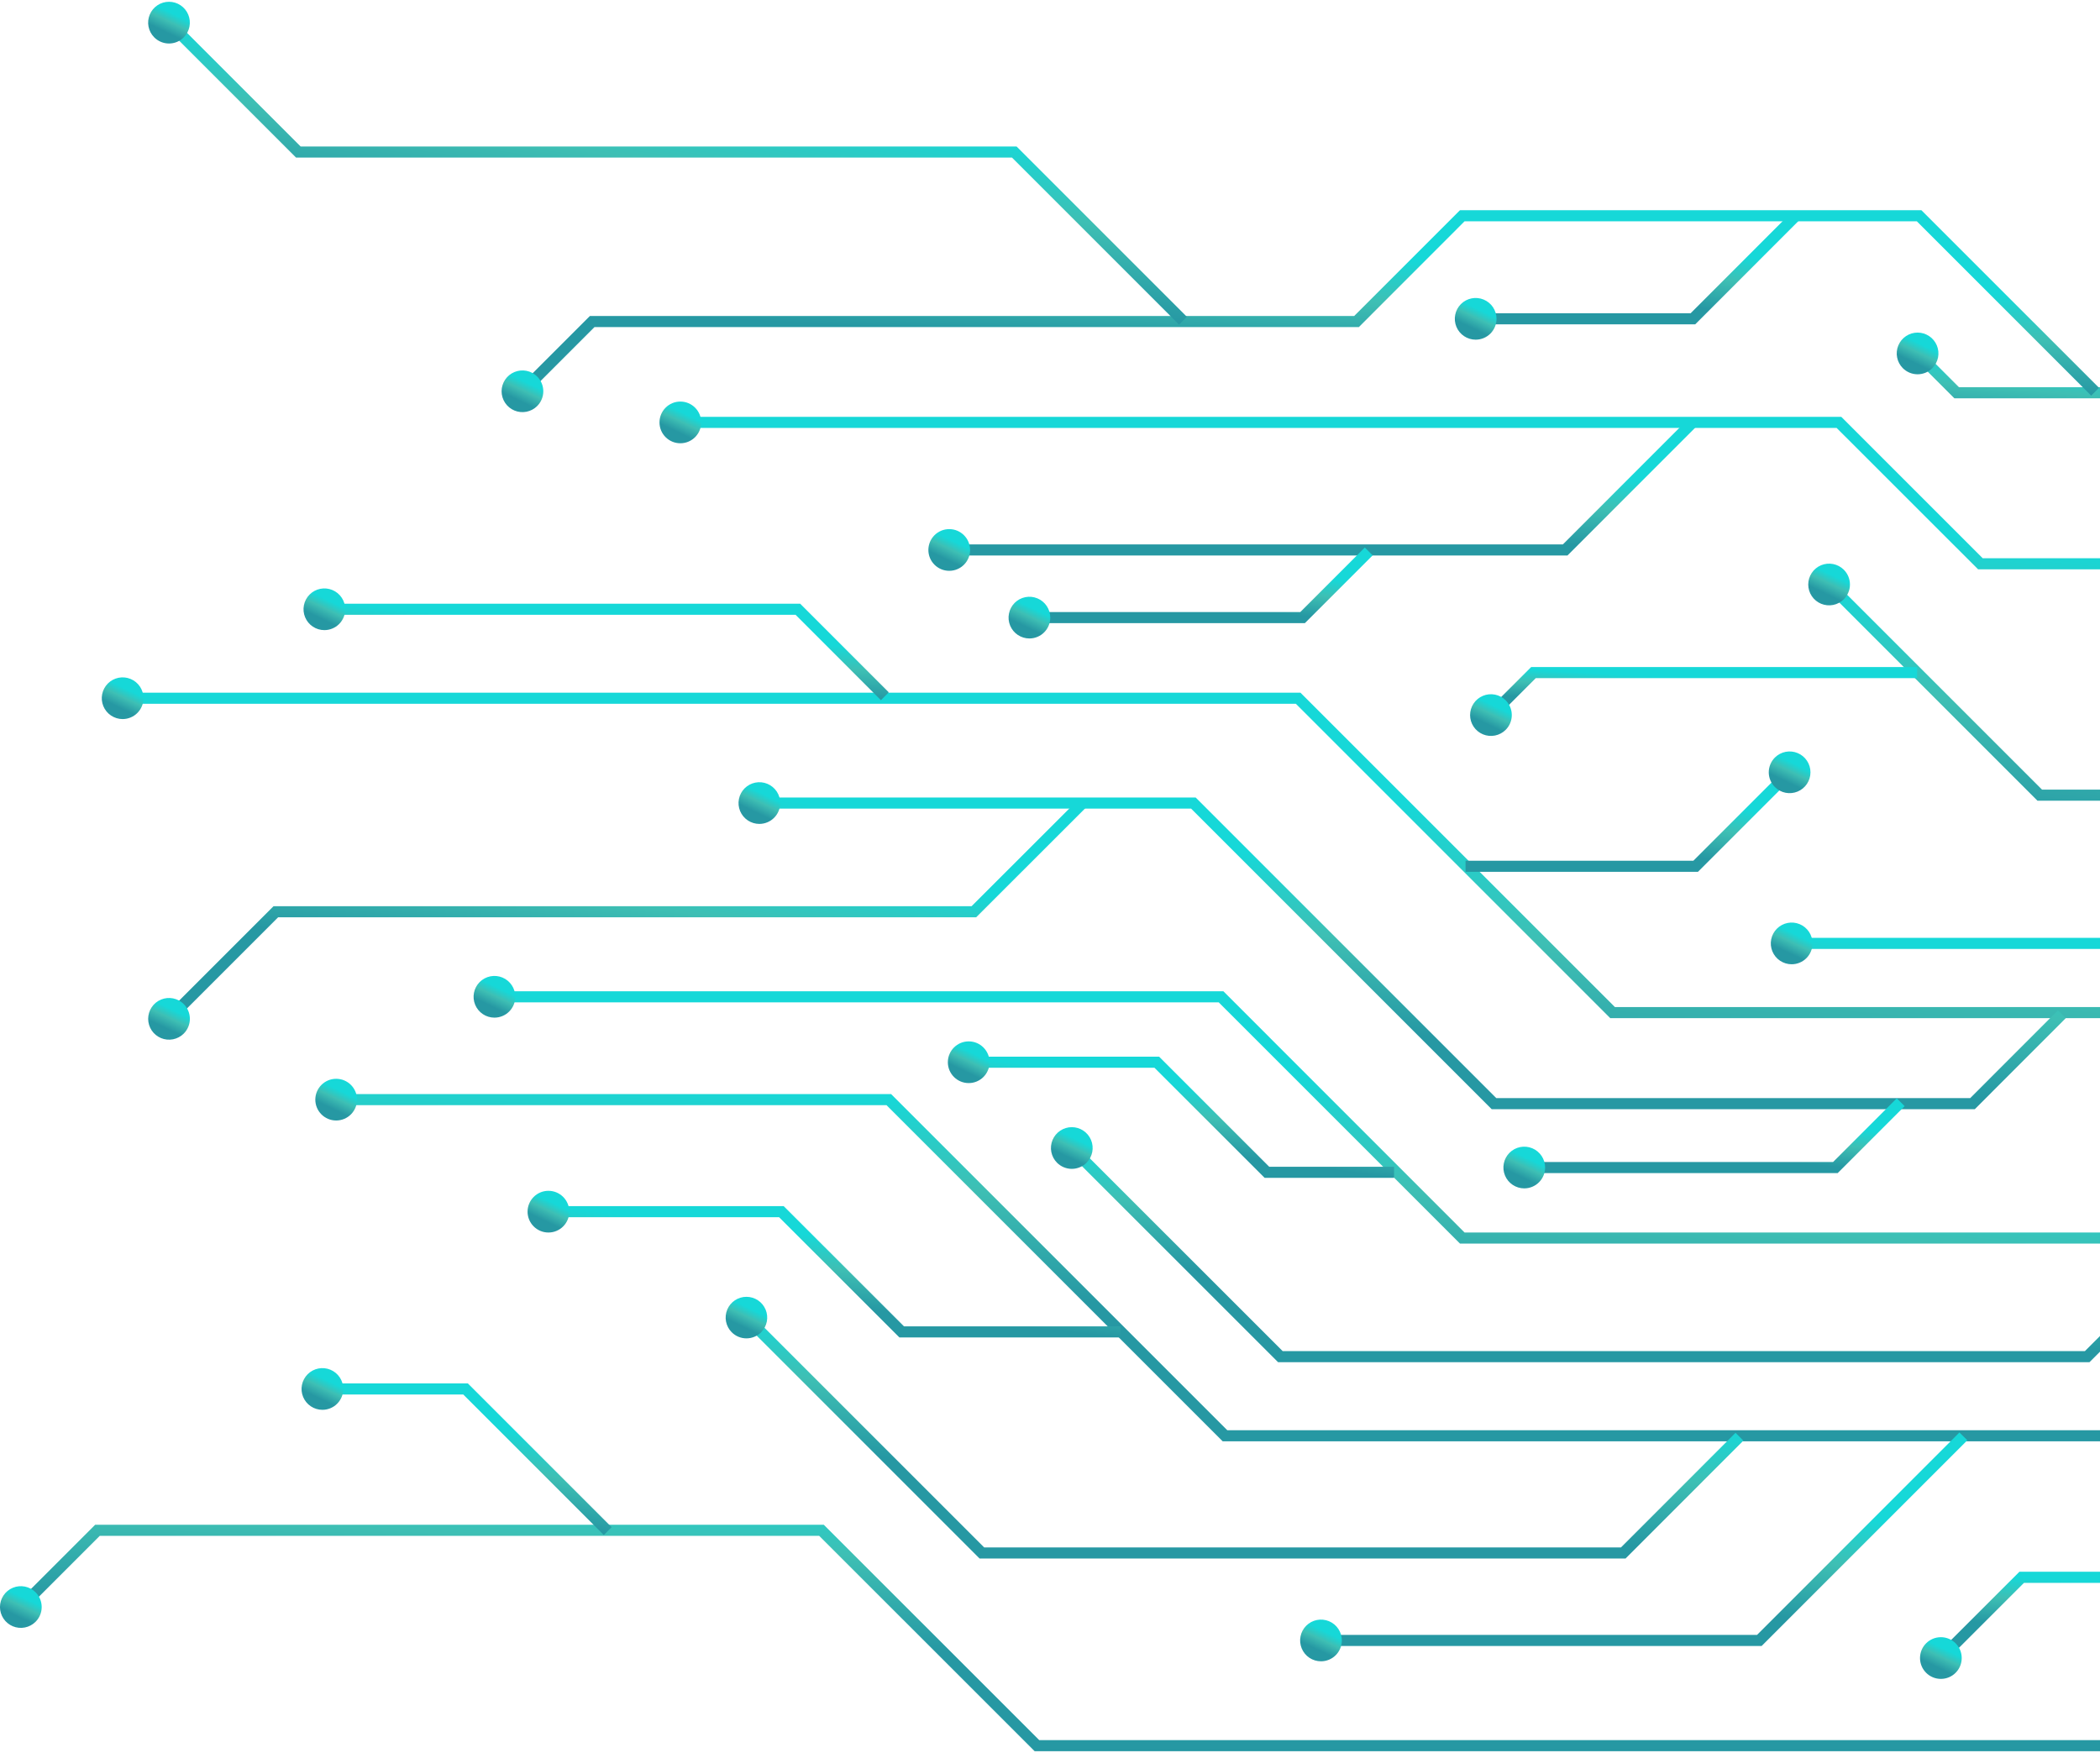 <svg width="684" height="571" viewBox="0 0 684 571" fill="none" xmlns="http://www.w3.org/2000/svg">
<path d="M1059.91 333.906H1207.02V330.294H1061.41L1044.35 313.217H991.657L935.635 257.196H665.114L596.785 188.867L594.232 191.42L663.621 260.809H934.142L990.163 316.83H1042.86L1059.91 333.906Z" fill="url(#paint0_linear_1652_149578)"/>
<path d="M600.551 185.569C599.599 184.623 598.389 183.98 597.073 183.721C595.756 183.463 594.393 183.599 593.154 184.115C591.916 184.63 590.857 185.5 590.113 186.617C589.368 187.733 588.971 189.044 588.971 190.386C588.971 191.727 589.368 193.039 590.113 194.155C590.857 195.271 591.916 196.141 593.154 196.657C594.393 197.172 595.756 197.309 597.073 197.05C598.389 196.791 599.599 196.148 600.551 195.203C601.186 194.571 601.69 193.821 602.034 192.994C602.378 192.168 602.555 191.281 602.555 190.386C602.555 189.49 602.378 188.604 602.034 187.777C601.69 186.95 601.186 186.2 600.551 185.569Z" fill="url(#paint1_linear_1652_149578)"/>
<path d="M398.248 469.48H956.246L1074.84 350.886H1165.23L1194.49 380.125L1197.05 377.572L1166.72 347.273H1073.35L954.729 465.867H399.742L290.252 356.378H109.158V359.99H288.758L398.248 469.48Z" fill="url(#paint2_linear_1652_149578)"/>
<path d="M109.497 364.978C105.746 364.978 102.705 361.938 102.705 358.186C102.705 354.435 105.746 351.395 109.497 351.395C113.248 351.395 116.289 354.435 116.289 358.186C116.289 361.938 113.248 364.978 109.497 364.978Z" fill="url(#paint3_linear_1652_149578)"/>
<path d="M840.861 468.954L843.414 466.401L778.481 401.468H477.035L398.47 322.879H160.705V326.492H396.953L475.542 405.081H776.988L840.861 468.954Z" fill="url(#paint4_linear_1652_149578)"/>
<path d="M161.044 331.474C159.701 331.474 158.388 331.076 157.271 330.33C156.154 329.584 155.283 328.523 154.769 327.282C154.255 326.041 154.121 324.675 154.383 323.358C154.645 322.04 155.292 320.83 156.241 319.88C157.191 318.93 158.401 318.283 159.719 318.021C161.036 317.759 162.402 317.894 163.643 318.408C164.884 318.922 165.945 319.792 166.691 320.909C167.438 322.026 167.836 323.339 167.836 324.683C167.836 326.484 167.12 328.211 165.847 329.485C164.573 330.759 162.845 331.474 161.044 331.474Z" fill="url(#paint5_linear_1652_149578)"/>
<path d="M864.584 402.5H1022.48V398.888H866.077L795.22 328.03H525.999L423.566 225.621H39.605V229.234H422.073L524.482 331.643H793.726L864.584 402.5Z" fill="url(#paint6_linear_1652_149578)"/>
<path d="M39.943 234.221C38.599 234.221 37.286 233.822 36.169 233.076C35.052 232.33 34.182 231.269 33.668 230.028C33.154 228.787 33.019 227.421 33.281 226.104C33.543 224.786 34.19 223.576 35.14 222.626C36.09 221.676 37.3 221.029 38.617 220.767C39.935 220.505 41.301 220.64 42.542 221.154C43.783 221.668 44.843 222.538 45.59 223.655C46.336 224.772 46.734 226.085 46.734 227.429C46.734 229.23 46.019 230.958 44.745 232.231C43.471 233.505 41.744 234.221 39.943 234.221Z" fill="url(#paint7_linear_1652_149578)"/>
<path d="M886.475 371.577H1053.38V367.964H887.968L825.492 305.488H583.222V309.101H823.999L886.475 371.577Z" fill="url(#paint8_linear_1652_149578)"/>
<path d="M583.567 314.088C582.224 314.088 580.911 313.689 579.794 312.943C578.677 312.197 577.807 311.136 577.293 309.895C576.778 308.654 576.644 307.288 576.906 305.971C577.168 304.653 577.815 303.443 578.765 302.493C579.715 301.543 580.925 300.896 582.242 300.634C583.56 300.372 584.926 300.507 586.167 301.021C587.408 301.535 588.468 302.406 589.215 303.522C589.961 304.639 590.359 305.953 590.359 307.296C590.359 309.097 589.644 310.825 588.37 312.098C587.096 313.372 585.369 314.088 583.567 314.088Z" fill="url(#paint9_linear_1652_149578)"/>
<path d="M853.041 260.882L855.594 258.329L779.1 181.835H645.791L599.74 135.785H221.247V139.398H598.223L644.297 185.448H777.607L853.041 260.882Z" fill="url(#paint10_linear_1652_149578)"/>
<path d="M221.599 144.385C217.848 144.385 214.807 141.344 214.807 137.593C214.807 133.842 217.848 130.801 221.599 130.801C225.35 130.801 228.391 133.842 228.391 137.593C228.391 141.344 225.35 144.385 221.599 144.385Z" fill="url(#paint11_linear_1652_149578)"/>
<path d="M477.348 283.979H553.047L584.43 252.596L581.877 250.043L551.554 280.366H477.348V283.979Z" fill="url(#paint12_linear_1652_149578)"/>
<path d="M578.115 246.745C579.067 245.799 580.277 245.156 581.593 244.897C582.91 244.638 584.273 244.775 585.512 245.29C586.751 245.806 587.809 246.676 588.553 247.792C589.298 248.908 589.695 250.22 589.695 251.561C589.695 252.903 589.298 254.215 588.553 255.331C587.809 256.447 586.751 257.317 585.512 257.833C584.273 258.348 582.91 258.485 581.593 258.226C580.277 257.967 579.067 257.324 578.115 256.378C577.48 255.747 576.976 254.997 576.632 254.17C576.288 253.343 576.111 252.457 576.111 251.561C576.111 250.666 576.288 249.78 576.632 248.953C576.976 248.126 577.48 247.376 578.115 246.745Z" fill="url(#paint13_linear_1652_149578)"/>
<path d="M485.857 361.291H643.227L672.852 331.643L670.299 329.09L641.734 357.678H487.35L389.445 259.773H247.007V263.386H387.952L485.857 361.291Z" fill="url(#paint14_linear_1652_149578)"/>
<path d="M247.341 268.373C245.998 268.373 244.684 267.975 243.567 267.228C242.451 266.482 241.58 265.421 241.066 264.18C240.552 262.939 240.417 261.573 240.679 260.256C240.942 258.938 241.588 257.728 242.538 256.778C243.488 255.829 244.698 255.182 246.016 254.92C247.333 254.658 248.699 254.792 249.94 255.306C251.181 255.82 252.242 256.691 252.988 257.808C253.734 258.925 254.133 260.238 254.133 261.581C254.126 263.38 253.409 265.104 252.136 266.377C250.864 267.649 249.14 268.367 247.341 268.373Z" fill="url(#paint15_linear_1652_149578)"/>
<path d="M416.29 443.709H680.573L719.711 404.571L717.158 402.018L679.08 440.096H417.783L350.081 372.418L347.528 374.971L416.29 443.709Z" fill="url(#paint16_linear_1652_149578)"/>
<path d="M344.282 378.729C343.336 377.777 342.693 376.567 342.434 375.25C342.176 373.934 342.312 372.571 342.828 371.332C343.343 370.093 344.213 369.035 345.33 368.29C346.446 367.546 347.757 367.148 349.099 367.148C350.44 367.148 351.752 367.546 352.868 368.29C353.984 369.035 354.854 370.093 355.37 371.332C355.885 372.571 356.022 373.934 355.763 375.25C355.504 376.567 354.861 377.777 353.916 378.729C353.284 379.364 352.534 379.868 351.707 380.211C350.881 380.555 349.994 380.732 349.099 380.732C348.203 380.732 347.317 380.555 346.49 380.211C345.663 379.868 344.913 379.364 344.282 378.729Z" fill="url(#paint17_linear_1652_149578)"/>
<path d="M308.856 180.945H510.542L552.281 139.182L549.728 136.629L509.049 177.332H308.856V180.945Z" fill="url(#paint18_linear_1652_149578)"/>
<path d="M309.177 185.932C305.426 185.932 302.385 182.891 302.385 179.14C302.385 175.389 305.426 172.348 309.177 172.348C312.928 172.348 315.969 175.389 315.969 179.14C315.969 182.891 312.928 185.932 309.177 185.932Z" fill="url(#paint19_linear_1652_149578)"/>
<path d="M286.931 228.079L289.484 225.502L260.631 196.648H105.307V200.261H259.137L286.931 228.079Z" fill="url(#paint20_linear_1652_149578)"/>
<path d="M105.653 205.248C104.31 205.248 102.997 204.85 101.88 204.103C100.763 203.357 99.893 202.296 99.379 201.055C98.864 199.814 98.73 198.448 98.992 197.131C99.254 195.813 99.901 194.603 100.851 193.653C101.801 192.704 103.011 192.057 104.328 191.795C105.646 191.533 107.012 191.667 108.253 192.181C109.494 192.695 110.554 193.566 111.301 194.683C112.047 195.8 112.445 197.113 112.445 198.456C112.445 200.257 111.73 201.985 110.456 203.259C109.182 204.532 107.455 205.248 105.653 205.248Z" fill="url(#paint21_linear_1652_149578)"/>
<path d="M56.049 333.33L90.587 298.792H317.948L353.906 262.858L351.353 260.305L316.454 295.18H89.093L53.496 330.777L56.049 333.33Z" fill="url(#paint22_linear_1652_149578)"/>
<path d="M59.84 336.679C58.889 337.625 57.678 338.268 56.362 338.527C55.045 338.785 53.682 338.649 52.443 338.133C51.205 337.618 50.146 336.747 49.402 335.631C48.657 334.515 48.26 333.204 48.26 331.862C48.26 330.521 48.657 329.209 49.402 328.093C50.146 326.977 51.205 326.106 52.443 325.591C53.682 325.076 55.045 324.939 56.362 325.198C57.678 325.457 58.889 326.099 59.84 327.045C60.475 327.676 60.979 328.427 61.323 329.254C61.667 330.08 61.844 330.967 61.844 331.862C61.844 332.758 61.667 333.644 61.323 334.471C60.979 335.297 60.475 336.048 59.84 336.679Z" fill="url(#paint23_linear_1652_149578)"/>
<path d="M741.557 157.752H876.914V154.139H743.05L715.04 126.128H638.064L625.589 113.652L623.036 116.205L636.571 129.741H713.522L741.557 157.752Z" fill="url(#paint24_linear_1652_149578)"/>
<path d="M619.766 119.912C618.82 118.961 618.177 117.75 617.919 116.434C617.66 115.118 617.797 113.754 618.312 112.515C618.827 111.277 619.698 110.218 620.814 109.474C621.93 108.729 623.241 108.332 624.583 108.332C625.925 108.332 627.236 108.729 628.352 109.474C629.468 110.218 630.339 111.277 630.854 112.515C631.369 113.754 631.506 115.118 631.247 116.434C630.989 117.75 630.346 118.961 629.4 119.912C628.769 120.547 628.018 121.051 627.192 121.395C626.365 121.739 625.478 121.916 624.583 121.916C623.688 121.916 622.801 121.739 621.975 121.395C621.148 121.051 620.397 120.547 619.766 119.912Z" fill="url(#paint25_linear_1652_149578)"/>
<path d="M171.178 128.994L193.625 106.547H442.59L477.032 72.082H624.335L681.127 128.874L683.68 126.321L625.828 68.469H475.538L441.073 102.934H192.132L168.625 126.441L171.178 128.994Z" fill="url(#paint26_linear_1652_149578)"/>
<path d="M174.957 132.269C174.006 133.215 172.796 133.858 171.479 134.116C170.163 134.375 168.799 134.238 167.561 133.723C166.322 133.208 165.263 132.337 164.519 131.221C163.774 130.105 163.377 128.794 163.377 127.452C163.377 126.11 163.774 124.799 164.519 123.683C165.263 122.567 166.322 121.696 167.561 121.181C168.799 120.666 170.163 120.529 171.479 120.788C172.796 121.046 174.006 121.689 174.957 122.635C175.592 123.266 176.096 124.017 176.44 124.844C176.784 125.67 176.961 126.557 176.961 127.452C176.961 128.347 176.784 129.234 176.44 130.061C176.096 130.887 175.592 131.638 174.957 132.269Z" fill="url(#paint27_linear_1652_149578)"/>
<path d="M486.648 234.462L500.232 220.878H624.438V217.266H498.739L484.071 231.909L486.648 234.462Z" fill="url(#paint28_linear_1652_149578)"/>
<path d="M490.41 237.738C489.459 238.684 488.249 239.326 486.932 239.585C485.616 239.844 484.252 239.707 483.014 239.192C481.775 238.677 480.717 237.806 479.972 236.69C479.227 235.574 478.83 234.262 478.83 232.921C478.83 231.579 479.227 230.268 479.972 229.152C480.717 228.036 481.775 227.165 483.014 226.65C484.252 226.135 485.616 225.998 486.932 226.256C488.249 226.515 489.459 227.158 490.41 228.104C491.045 228.735 491.549 229.486 491.893 230.312C492.237 231.139 492.414 232.025 492.414 232.921C492.414 233.816 492.237 234.703 491.893 235.529C491.549 236.356 491.045 237.107 490.41 237.738Z" fill="url(#paint29_linear_1652_149578)"/>
<path d="M496.13 382.104H598.563L620.359 360.307L617.806 357.754L597.069 378.491H496.13V382.104Z" fill="url(#paint30_linear_1652_149578)"/>
<path d="M496.474 387.088C495.13 387.088 493.817 386.689 492.7 385.943C491.583 385.197 490.713 384.136 490.199 382.895C489.685 381.654 489.55 380.288 489.812 378.971C490.074 377.653 490.721 376.443 491.671 375.493C492.621 374.543 493.831 373.896 495.149 373.634C496.466 373.372 497.832 373.507 499.073 374.021C500.314 374.535 501.375 375.406 502.121 376.522C502.867 377.639 503.266 378.953 503.266 380.296C503.266 382.097 502.55 383.825 501.276 385.098C500.003 386.372 498.275 387.088 496.474 387.088Z" fill="url(#paint31_linear_1652_149578)"/>
<path d="M480.304 105.655H552.149L586.133 71.647L583.58 69.094L550.656 102.042H480.304V105.655Z" fill="url(#paint32_linear_1652_149578)"/>
<path d="M480.646 110.642C479.302 110.642 477.989 110.244 476.872 109.498C475.755 108.752 474.885 107.691 474.371 106.45C473.857 105.209 473.722 103.843 473.984 102.525C474.246 101.208 474.893 99.998 475.843 99.048C476.793 98.098 478.003 97.451 479.321 97.189C480.638 96.927 482.004 97.061 483.245 97.576C484.486 98.09 485.547 98.96 486.293 100.077C487.039 101.194 487.438 102.507 487.438 103.851C487.437 105.652 486.722 107.379 485.448 108.653C484.174 109.927 482.447 110.642 480.646 110.642Z" fill="url(#paint33_linear_1652_149578)"/>
<path d="M411.914 383.666H454.062V380.054H413.407L377.545 344.191H315.189V347.804H376.028L411.914 383.666Z" fill="url(#paint34_linear_1652_149578)"/>
<path d="M315.521 352.791C311.769 352.791 308.729 349.75 308.729 345.999C308.729 342.248 311.769 339.207 315.521 339.207C319.272 339.207 322.312 342.248 322.312 345.999C322.312 349.75 319.272 352.791 315.521 352.791Z" fill="url(#paint35_linear_1652_149578)"/>
<path d="M334.955 202.983H425.008L447.094 180.897L444.541 178.344L423.515 199.37H334.955V202.983Z" fill="url(#paint36_linear_1652_149578)"/>
<path d="M335.294 207.967C333.951 207.967 332.638 207.568 331.521 206.822C330.404 206.076 329.533 205.015 329.019 203.774C328.505 202.533 328.371 201.167 328.633 199.85C328.895 198.532 329.542 197.322 330.491 196.372C331.441 195.422 332.651 194.775 333.969 194.513C335.286 194.251 336.652 194.386 337.893 194.9C339.134 195.414 340.195 196.284 340.941 197.401C341.688 198.518 342.086 199.831 342.086 201.175C342.086 202.976 341.37 204.704 340.097 205.977C338.823 207.251 337.095 207.967 335.294 207.967Z" fill="url(#paint37_linear_1652_149578)"/>
<path d="M337 570.421H791.12L891.891 469.674L889.338 467.121L789.626 566.808H338.493L268.309 496.649H31.001L5.231 522.42L7.784 524.973L32.495 500.262H266.816L337 570.421Z" fill="url(#paint38_linear_1652_149578)"/>
<path d="M11.574 528.273C10.623 529.219 9.413 529.862 8.096 530.12C6.78 530.379 5.416 530.242 4.178 529.727C2.939 529.212 1.881 528.341 1.136 527.225C0.392 526.109 -0.006 524.798 -0.006 523.456C-0.006 522.114 0.392 520.803 1.136 519.687C1.881 518.571 2.939 517.7 4.178 517.185C5.416 516.67 6.78 516.533 8.096 516.792C9.413 517.05 10.623 517.693 11.574 518.639C12.209 519.27 12.713 520.021 13.057 520.847C13.401 521.674 13.578 522.561 13.578 523.456C13.578 524.351 13.401 525.238 13.057 526.065C12.713 526.891 12.209 527.642 11.574 528.273Z" fill="url(#paint39_linear_1652_149578)"/>
<path d="M319.063 507.655H529.469L567.836 469.264L565.283 466.711L527.975 504.042H320.557L244.135 427.621L241.582 430.174L319.063 507.655Z" fill="url(#paint40_linear_1652_149578)"/>
<path d="M238.306 433.932C237.368 432.982 236.733 431.776 236.479 430.466C236.225 429.155 236.364 427.799 236.879 426.567C237.393 425.336 238.261 424.284 239.372 423.545C240.483 422.805 241.788 422.41 243.123 422.41C244.458 422.41 245.763 422.805 246.874 423.545C247.985 424.284 248.852 425.336 249.367 426.567C249.882 427.799 250.021 429.155 249.767 430.466C249.513 431.776 248.877 432.982 247.94 433.932C247.31 434.57 246.56 435.076 245.733 435.422C244.906 435.768 244.019 435.946 243.123 435.946C242.227 435.946 241.339 435.768 240.512 435.422C239.685 435.076 238.935 434.57 238.306 433.932Z" fill="url(#paint41_linear_1652_149578)"/>
<path d="M292.948 435.642H364.914V432.029H294.442L255.256 392.867H178.28V396.48H253.762L292.948 435.642Z" fill="url(#paint42_linear_1652_149578)"/>
<path d="M178.63 401.467C174.879 401.467 171.838 398.426 171.838 394.675C171.838 390.924 174.879 387.883 178.63 387.883C182.381 387.883 185.422 390.924 185.422 394.675C185.422 398.426 182.381 401.467 178.63 401.467Z" fill="url(#paint43_linear_1652_149578)"/>
<path d="M196.666 499.999L199.219 497.446L152.398 450.625H104.686V454.238H150.905L196.666 499.999Z" fill="url(#paint44_linear_1652_149578)"/>
<path d="M105.013 459.221C103.669 459.221 102.356 458.822 101.239 458.076C100.122 457.33 99.252 456.269 98.738 455.028C98.224 453.787 98.089 452.421 98.351 451.104C98.613 449.786 99.26 448.576 100.21 447.626C101.16 446.676 102.37 446.029 103.688 445.767C105.005 445.505 106.371 445.64 107.612 446.154C108.853 446.668 109.914 447.538 110.66 448.655C111.406 449.772 111.805 451.085 111.805 452.429C111.805 454.23 111.089 455.958 109.815 457.231C108.542 458.505 106.814 459.221 105.013 459.221Z" fill="url(#paint45_linear_1652_149578)"/>
<path d="M633.204 541.593L659.24 515.581H844.188V511.969H657.747L630.651 539.04L633.204 541.593Z" fill="url(#paint46_linear_1652_149578)"/>
<path d="M632.169 546.865C628.418 546.865 625.377 543.824 625.377 540.073C625.377 536.322 628.418 533.281 632.169 533.281C635.92 533.281 638.961 536.322 638.961 540.073C638.961 543.824 635.92 546.865 632.169 546.865Z" fill="url(#paint47_linear_1652_149578)"/>
<path d="M429.926 536.147H573.785L640.789 469.143L638.212 466.59L572.292 532.534H429.926V536.147Z" fill="url(#paint48_linear_1652_149578)"/>
<path d="M430.263 541.135C428.919 541.135 427.606 540.736 426.489 539.99C425.372 539.244 424.502 538.183 423.988 536.942C423.474 535.701 423.339 534.335 423.601 533.018C423.863 531.7 424.51 530.49 425.46 529.54C426.41 528.59 427.62 527.943 428.938 527.681C430.255 527.419 431.621 527.554 432.862 528.068C434.103 528.582 435.164 529.452 435.91 530.569C436.656 531.686 437.055 532.999 437.055 534.343C437.055 536.144 436.339 537.872 435.065 539.145C433.792 540.419 432.064 541.135 430.263 541.135Z" fill="url(#paint49_linear_1652_149578)"/>
<path d="M384.017 105.728L386.57 103.175L331.103 47.707H97.913L56.054 5.848L53.501 8.401L96.42 51.32H329.61L384.017 105.728Z" fill="url(#paint50_linear_1652_149578)"/>
<path d="M50.227 12.158C49.281 11.207 48.638 9.997 48.38 8.68C48.121 7.364 48.258 6 48.773 4.762C49.288 3.523 50.159 2.464 51.275 1.72C52.391 0.975 53.702 0.578 55.044 0.578C56.386 0.578 57.697 0.975 58.813 1.72C59.929 2.464 60.8 3.523 61.315 4.762C61.83 6 61.967 7.364 61.708 8.68C61.45 9.997 60.807 11.207 59.861 12.158C59.231 12.796 58.481 13.303 57.654 13.648C56.828 13.994 55.94 14.172 55.044 14.172C54.148 14.172 53.26 13.994 52.434 13.648C51.607 13.303 50.857 12.796 50.227 12.158Z" fill="url(#paint51_linear_1652_149578)"/>
<defs>
<linearGradient id="paint0_linear_1652_149578" x1="984.518" y1="232.915" x2="976.037" y2="307.881" gradientUnits="userSpaceOnUse">
<stop stop-color="#16D8D8"/>
<stop offset="0.45" stop-color="#3EBFB4"/>
<stop offset="1" stop-color="#2698A3"/>
</linearGradient>
<linearGradient id="paint1_linear_1652_149578" x1="597.622" y1="187.719" x2="594.856" y2="193.508" gradientUnits="userSpaceOnUse">
<stop stop-color="#16D8D8"/>
<stop offset="0.45" stop-color="#3EBFB4"/>
<stop offset="1" stop-color="#2698A3"/>
</linearGradient>
<linearGradient id="paint2_linear_1652_149578" x1="802.033" y1="384.387" x2="798.608" y2="448.177" gradientUnits="userSpaceOnUse">
<stop stop-color="#16D8D8"/>
<stop offset="0.45" stop-color="#3EBFB4"/>
<stop offset="1" stop-color="#2698A3"/>
</linearGradient>
<linearGradient id="paint3_linear_1652_149578" x1="111.357" y1="355.52" x2="108.59" y2="361.308" gradientUnits="userSpaceOnUse">
<stop stop-color="#16D8D8"/>
<stop offset="0.45" stop-color="#3EBFB4"/>
<stop offset="1" stop-color="#2698A3"/>
</linearGradient>
<linearGradient id="paint4_linear_1652_149578" x1="595.521" y1="367.241" x2="587.782" y2="442.918" gradientUnits="userSpaceOnUse">
<stop stop-color="#16D8D8"/>
<stop offset="0.45" stop-color="#3EBFB4"/>
<stop offset="1" stop-color="#2698A3"/>
</linearGradient>
<linearGradient id="paint5_linear_1652_149578" x1="162.904" y1="322.016" x2="160.137" y2="327.805" gradientUnits="userSpaceOnUse">
<stop stop-color="#16D8D8"/>
<stop offset="0.45" stop-color="#3EBFB4"/>
<stop offset="1" stop-color="#2698A3"/>
</linearGradient>
<linearGradient id="paint6_linear_1652_149578" x1="665.599" y1="279.339" x2="657.693" y2="371.252" gradientUnits="userSpaceOnUse">
<stop stop-color="#16D8D8"/>
<stop offset="0.45" stop-color="#3EBFB4"/>
<stop offset="1" stop-color="#2698A3"/>
</linearGradient>
<linearGradient id="paint7_linear_1652_149578" x1="41.802" y1="224.762" x2="39.035" y2="230.551" gradientUnits="userSpaceOnUse">
<stop stop-color="#16D8D8"/>
<stop offset="0.45" stop-color="#3EBFB4"/>
<stop offset="1" stop-color="#2698A3"/>
</linearGradient>
<linearGradient id="paint8_linear_1652_149578" x1="882.667" y1="325.559" x2="880.353" y2="360" gradientUnits="userSpaceOnUse">
<stop stop-color="#16D8D8"/>
<stop offset="0.45" stop-color="#3EBFB4"/>
<stop offset="1" stop-color="#2698A3"/>
</linearGradient>
<linearGradient id="paint9_linear_1652_149578" x1="585.427" y1="304.629" x2="582.66" y2="310.418" gradientUnits="userSpaceOnUse">
<stop stop-color="#16D8D8"/>
<stop offset="0.45" stop-color="#3EBFB4"/>
<stop offset="1" stop-color="#2698A3"/>
</linearGradient>
<linearGradient id="paint10_linear_1652_149578" x1="625.261" y1="173.777" x2="619.143" y2="238.686" gradientUnits="userSpaceOnUse">
<stop stop-color="#16D8D8"/>
<stop offset="0.45" stop-color="#3EBFB4"/>
<stop offset="1" stop-color="#2698A3"/>
</linearGradient>
<linearGradient id="paint11_linear_1652_149578" x1="223.458" y1="134.926" x2="220.692" y2="140.715" gradientUnits="userSpaceOnUse">
<stop stop-color="#16D8D8"/>
<stop offset="0.45" stop-color="#3EBFB4"/>
<stop offset="1" stop-color="#2698A3"/>
</linearGradient>
<linearGradient id="paint12_linear_1652_149578" x1="545.548" y1="260.349" x2="542.918" y2="277.715" gradientUnits="userSpaceOnUse">
<stop stop-color="#16D8D8"/>
<stop offset="0.45" stop-color="#3EBFB4"/>
<stop offset="1" stop-color="#2698A3"/>
</linearGradient>
<linearGradient id="paint13_linear_1652_149578" x1="584.763" y1="248.895" x2="581.996" y2="254.683" gradientUnits="userSpaceOnUse">
<stop stop-color="#16D8D8"/>
<stop offset="0.45" stop-color="#3EBFB4"/>
<stop offset="1" stop-color="#2698A3"/>
</linearGradient>
<linearGradient id="paint14_linear_1652_149578" x1="518.227" y1="290.604" x2="512.249" y2="343.066" gradientUnits="userSpaceOnUse">
<stop stop-color="#16D8D8"/>
<stop offset="0.45" stop-color="#3EBFB4"/>
<stop offset="1" stop-color="#2698A3"/>
</linearGradient>
<linearGradient id="paint15_linear_1652_149578" x1="249.2" y1="258.914" x2="246.434" y2="264.703" gradientUnits="userSpaceOnUse">
<stop stop-color="#16D8D8"/>
<stop offset="0.45" stop-color="#3EBFB4"/>
<stop offset="1" stop-color="#2698A3"/>
</linearGradient>
<linearGradient id="paint16_linear_1652_149578" x1="584.571" y1="394.069" x2="581.182" y2="431.079" gradientUnits="userSpaceOnUse">
<stop stop-color="#16D8D8"/>
<stop offset="0.45" stop-color="#3EBFB4"/>
<stop offset="1" stop-color="#2698A3"/>
</linearGradient>
<linearGradient id="paint17_linear_1652_149578" x1="350.958" y1="371.274" x2="348.192" y2="377.062" gradientUnits="userSpaceOnUse">
<stop stop-color="#16D8D8"/>
<stop offset="0.45" stop-color="#3EBFB4"/>
<stop offset="1" stop-color="#2698A3"/>
</linearGradient>
<linearGradient id="paint18_linear_1652_149578" x1="463.893" y1="150.088" x2="461.89" y2="173.112" gradientUnits="userSpaceOnUse">
<stop stop-color="#16D8D8"/>
<stop offset="0.45" stop-color="#3EBFB4"/>
<stop offset="1" stop-color="#2698A3"/>
</linearGradient>
<linearGradient id="paint19_linear_1652_149578" x1="311.036" y1="176.473" x2="308.27" y2="182.262" gradientUnits="userSpaceOnUse">
<stop stop-color="#16D8D8"/>
<stop offset="0.45" stop-color="#3EBFB4"/>
<stop offset="1" stop-color="#2698A3"/>
</linearGradient>
<linearGradient id="paint20_linear_1652_149578" x1="222.609" y1="206.194" x2="221.276" y2="222.539" gradientUnits="userSpaceOnUse">
<stop stop-color="#16D8D8"/>
<stop offset="0.45" stop-color="#3EBFB4"/>
<stop offset="1" stop-color="#2698A3"/>
</linearGradient>
<linearGradient id="paint21_linear_1652_149578" x1="107.513" y1="195.789" x2="104.746" y2="201.578" gradientUnits="userSpaceOnUse">
<stop stop-color="#16D8D8"/>
<stop offset="0.45" stop-color="#3EBFB4"/>
<stop offset="1" stop-color="#2698A3"/>
</linearGradient>
<linearGradient id="paint22_linear_1652_149578" x1="244.827" y1="282.482" x2="240.444" y2="320.201" gradientUnits="userSpaceOnUse">
<stop stop-color="#16D8D8"/>
<stop offset="0.45" stop-color="#3EBFB4"/>
<stop offset="1" stop-color="#2698A3"/>
</linearGradient>
<linearGradient id="paint23_linear_1652_149578" x1="56.911" y1="329.196" x2="54.145" y2="334.984" gradientUnits="userSpaceOnUse">
<stop stop-color="#16D8D8"/>
<stop offset="0.45" stop-color="#3EBFB4"/>
<stop offset="1" stop-color="#2698A3"/>
</linearGradient>
<linearGradient id="paint24_linear_1652_149578" x1="784.73" y1="127.045" x2="782.827" y2="149.972" gradientUnits="userSpaceOnUse">
<stop stop-color="#16D8D8"/>
<stop offset="0.45" stop-color="#3EBFB4"/>
<stop offset="1" stop-color="#2698A3"/>
</linearGradient>
<linearGradient id="paint25_linear_1652_149578" x1="626.443" y1="112.457" x2="623.676" y2="118.246" gradientUnits="userSpaceOnUse">
<stop stop-color="#16D8D8"/>
<stop offset="0.45" stop-color="#3EBFB4"/>
<stop offset="1" stop-color="#2698A3"/>
</linearGradient>
<linearGradient id="paint26_linear_1652_149578" x1="496.663" y1="86.85" x2="494.888" y2="118.434" gradientUnits="userSpaceOnUse">
<stop stop-color="#16D8D8"/>
<stop offset="0.45" stop-color="#3EBFB4"/>
<stop offset="1" stop-color="#2698A3"/>
</linearGradient>
<linearGradient id="paint27_linear_1652_149578" x1="172.029" y1="124.786" x2="169.262" y2="130.574" gradientUnits="userSpaceOnUse">
<stop stop-color="#16D8D8"/>
<stop offset="0.45" stop-color="#3EBFB4"/>
<stop offset="1" stop-color="#2698A3"/>
</linearGradient>
<linearGradient id="paint28_linear_1652_149578" x1="573.47" y1="222.488" x2="572.945" y2="231.46" gradientUnits="userSpaceOnUse">
<stop stop-color="#16D8D8"/>
<stop offset="0.45" stop-color="#3EBFB4"/>
<stop offset="1" stop-color="#2698A3"/>
</linearGradient>
<linearGradient id="paint29_linear_1652_149578" x1="487.482" y1="230.254" x2="484.715" y2="236.043" gradientUnits="userSpaceOnUse">
<stop stop-color="#16D8D8"/>
<stop offset="0.45" stop-color="#3EBFB4"/>
<stop offset="1" stop-color="#2698A3"/>
</linearGradient>
<linearGradient id="paint30_linear_1652_149578" x1="575.251" y1="365.149" x2="574.068" y2="377.785" gradientUnits="userSpaceOnUse">
<stop stop-color="#16D8D8"/>
<stop offset="0.45" stop-color="#3EBFB4"/>
<stop offset="1" stop-color="#2698A3"/>
</linearGradient>
<linearGradient id="paint31_linear_1652_149578" x1="498.333" y1="377.629" x2="495.567" y2="383.418" gradientUnits="userSpaceOnUse">
<stop stop-color="#16D8D8"/>
<stop offset="0.45" stop-color="#3EBFB4"/>
<stop offset="1" stop-color="#2698A3"/>
</linearGradient>
<linearGradient id="paint32_linear_1652_149578" x1="547.706" y1="80.197" x2="544.63" y2="98.828" gradientUnits="userSpaceOnUse">
<stop stop-color="#16D8D8"/>
<stop offset="0.45" stop-color="#3EBFB4"/>
<stop offset="1" stop-color="#2698A3"/>
</linearGradient>
<linearGradient id="paint33_linear_1652_149578" x1="482.505" y1="101.184" x2="479.738" y2="106.972" gradientUnits="userSpaceOnUse">
<stop stop-color="#16D8D8"/>
<stop offset="0.45" stop-color="#3EBFB4"/>
<stop offset="1" stop-color="#2698A3"/>
</linearGradient>
<linearGradient id="paint34_linear_1652_149578" x1="403.637" y1="356.18" x2="400.881" y2="376.47" gradientUnits="userSpaceOnUse">
<stop stop-color="#16D8D8"/>
<stop offset="0.45" stop-color="#3EBFB4"/>
<stop offset="1" stop-color="#2698A3"/>
</linearGradient>
<linearGradient id="paint35_linear_1652_149578" x1="317.38" y1="343.332" x2="314.613" y2="349.121" gradientUnits="userSpaceOnUse">
<stop stop-color="#16D8D8"/>
<stop offset="0.45" stop-color="#3EBFB4"/>
<stop offset="1" stop-color="#2698A3"/>
</linearGradient>
<linearGradient id="paint36_linear_1652_149578" x1="406.376" y1="185.826" x2="405.036" y2="198.584" gradientUnits="userSpaceOnUse">
<stop stop-color="#16D8D8"/>
<stop offset="0.45" stop-color="#3EBFB4"/>
<stop offset="1" stop-color="#2698A3"/>
</linearGradient>
<linearGradient id="paint37_linear_1652_149578" x1="337.154" y1="198.508" x2="334.387" y2="204.297" gradientUnits="userSpaceOnUse">
<stop stop-color="#16D8D8"/>
<stop offset="0.45" stop-color="#3EBFB4"/>
<stop offset="1" stop-color="#2698A3"/>
</linearGradient>
<linearGradient id="paint38_linear_1652_149578" x1="569.943" y1="498.493" x2="566.941" y2="552.402" gradientUnits="userSpaceOnUse">
<stop stop-color="#16D8D8"/>
<stop offset="0.45" stop-color="#3EBFB4"/>
<stop offset="1" stop-color="#2698A3"/>
</linearGradient>
<linearGradient id="paint39_linear_1652_149578" x1="8.646" y1="520.789" x2="5.879" y2="526.578" gradientUnits="userSpaceOnUse">
<stop stop-color="#16D8D8"/>
<stop offset="0.45" stop-color="#3EBFB4"/>
<stop offset="1" stop-color="#2698A3"/>
</linearGradient>
<linearGradient id="paint40_linear_1652_149578" x1="449.373" y1="451.927" x2="444.527" y2="493.256" gradientUnits="userSpaceOnUse">
<stop stop-color="#16D8D8"/>
<stop offset="0.45" stop-color="#3EBFB4"/>
<stop offset="1" stop-color="#2698A3"/>
</linearGradient>
<linearGradient id="paint41_linear_1652_149578" x1="244.976" y1="426.521" x2="242.219" y2="432.289" gradientUnits="userSpaceOnUse">
<stop stop-color="#16D8D8"/>
<stop offset="0.45" stop-color="#3EBFB4"/>
<stop offset="1" stop-color="#2698A3"/>
</linearGradient>
<linearGradient id="paint42_linear_1652_149578" x1="297.147" y1="405.858" x2="294.723" y2="427.984" gradientUnits="userSpaceOnUse">
<stop stop-color="#16D8D8"/>
<stop offset="0.45" stop-color="#3EBFB4"/>
<stop offset="1" stop-color="#2698A3"/>
</linearGradient>
<linearGradient id="paint43_linear_1652_149578" x1="180.49" y1="392.008" x2="177.723" y2="397.797" gradientUnits="userSpaceOnUse">
<stop stop-color="#16D8D8"/>
<stop offset="0.45" stop-color="#3EBFB4"/>
<stop offset="1" stop-color="#2698A3"/>
</linearGradient>
<linearGradient id="paint44_linear_1652_149578" x1="164.894" y1="465.62" x2="158.82" y2="489.95" gradientUnits="userSpaceOnUse">
<stop stop-color="#16D8D8"/>
<stop offset="0.45" stop-color="#3EBFB4"/>
<stop offset="1" stop-color="#2698A3"/>
</linearGradient>
<linearGradient id="paint45_linear_1652_149578" x1="106.872" y1="449.762" x2="104.106" y2="455.551" gradientUnits="userSpaceOnUse">
<stop stop-color="#16D8D8"/>
<stop offset="0.45" stop-color="#3EBFB4"/>
<stop offset="1" stop-color="#2698A3"/>
</linearGradient>
<linearGradient id="paint46_linear_1652_149578" x1="766.652" y1="520.966" x2="765.628" y2="536.406" gradientUnits="userSpaceOnUse">
<stop stop-color="#16D8D8"/>
<stop offset="0.45" stop-color="#3EBFB4"/>
<stop offset="1" stop-color="#2698A3"/>
</linearGradient>
<linearGradient id="paint47_linear_1652_149578" x1="634.029" y1="537.407" x2="631.262" y2="543.195" gradientUnits="userSpaceOnUse">
<stop stop-color="#16D8D8"/>
<stop offset="0.45" stop-color="#3EBFB4"/>
<stop offset="1" stop-color="#2698A3"/>
</linearGradient>
<linearGradient id="paint48_linear_1652_149578" x1="564.224" y1="487.714" x2="558.623" y2="523.243" gradientUnits="userSpaceOnUse">
<stop stop-color="#16D8D8"/>
<stop offset="0.45" stop-color="#3EBFB4"/>
<stop offset="1" stop-color="#2698A3"/>
</linearGradient>
<linearGradient id="paint49_linear_1652_149578" x1="432.122" y1="531.676" x2="429.356" y2="537.465" gradientUnits="userSpaceOnUse">
<stop stop-color="#16D8D8"/>
<stop offset="0.45" stop-color="#3EBFB4"/>
<stop offset="1" stop-color="#2698A3"/>
</linearGradient>
<linearGradient id="paint50_linear_1652_149578" x1="265.632" y1="36.181" x2="258.289" y2="87.414" gradientUnits="userSpaceOnUse">
<stop stop-color="#16D8D8"/>
<stop offset="0.45" stop-color="#3EBFB4"/>
<stop offset="1" stop-color="#2698A3"/>
</linearGradient>
<linearGradient id="paint51_linear_1652_149578" x1="56.904" y1="4.707" x2="54.133" y2="10.498" gradientUnits="userSpaceOnUse">
<stop stop-color="#16D8D8"/>
<stop offset="0.45" stop-color="#3EBFB4"/>
<stop offset="1" stop-color="#2698A3"/>
</linearGradient>
</defs>
</svg>
